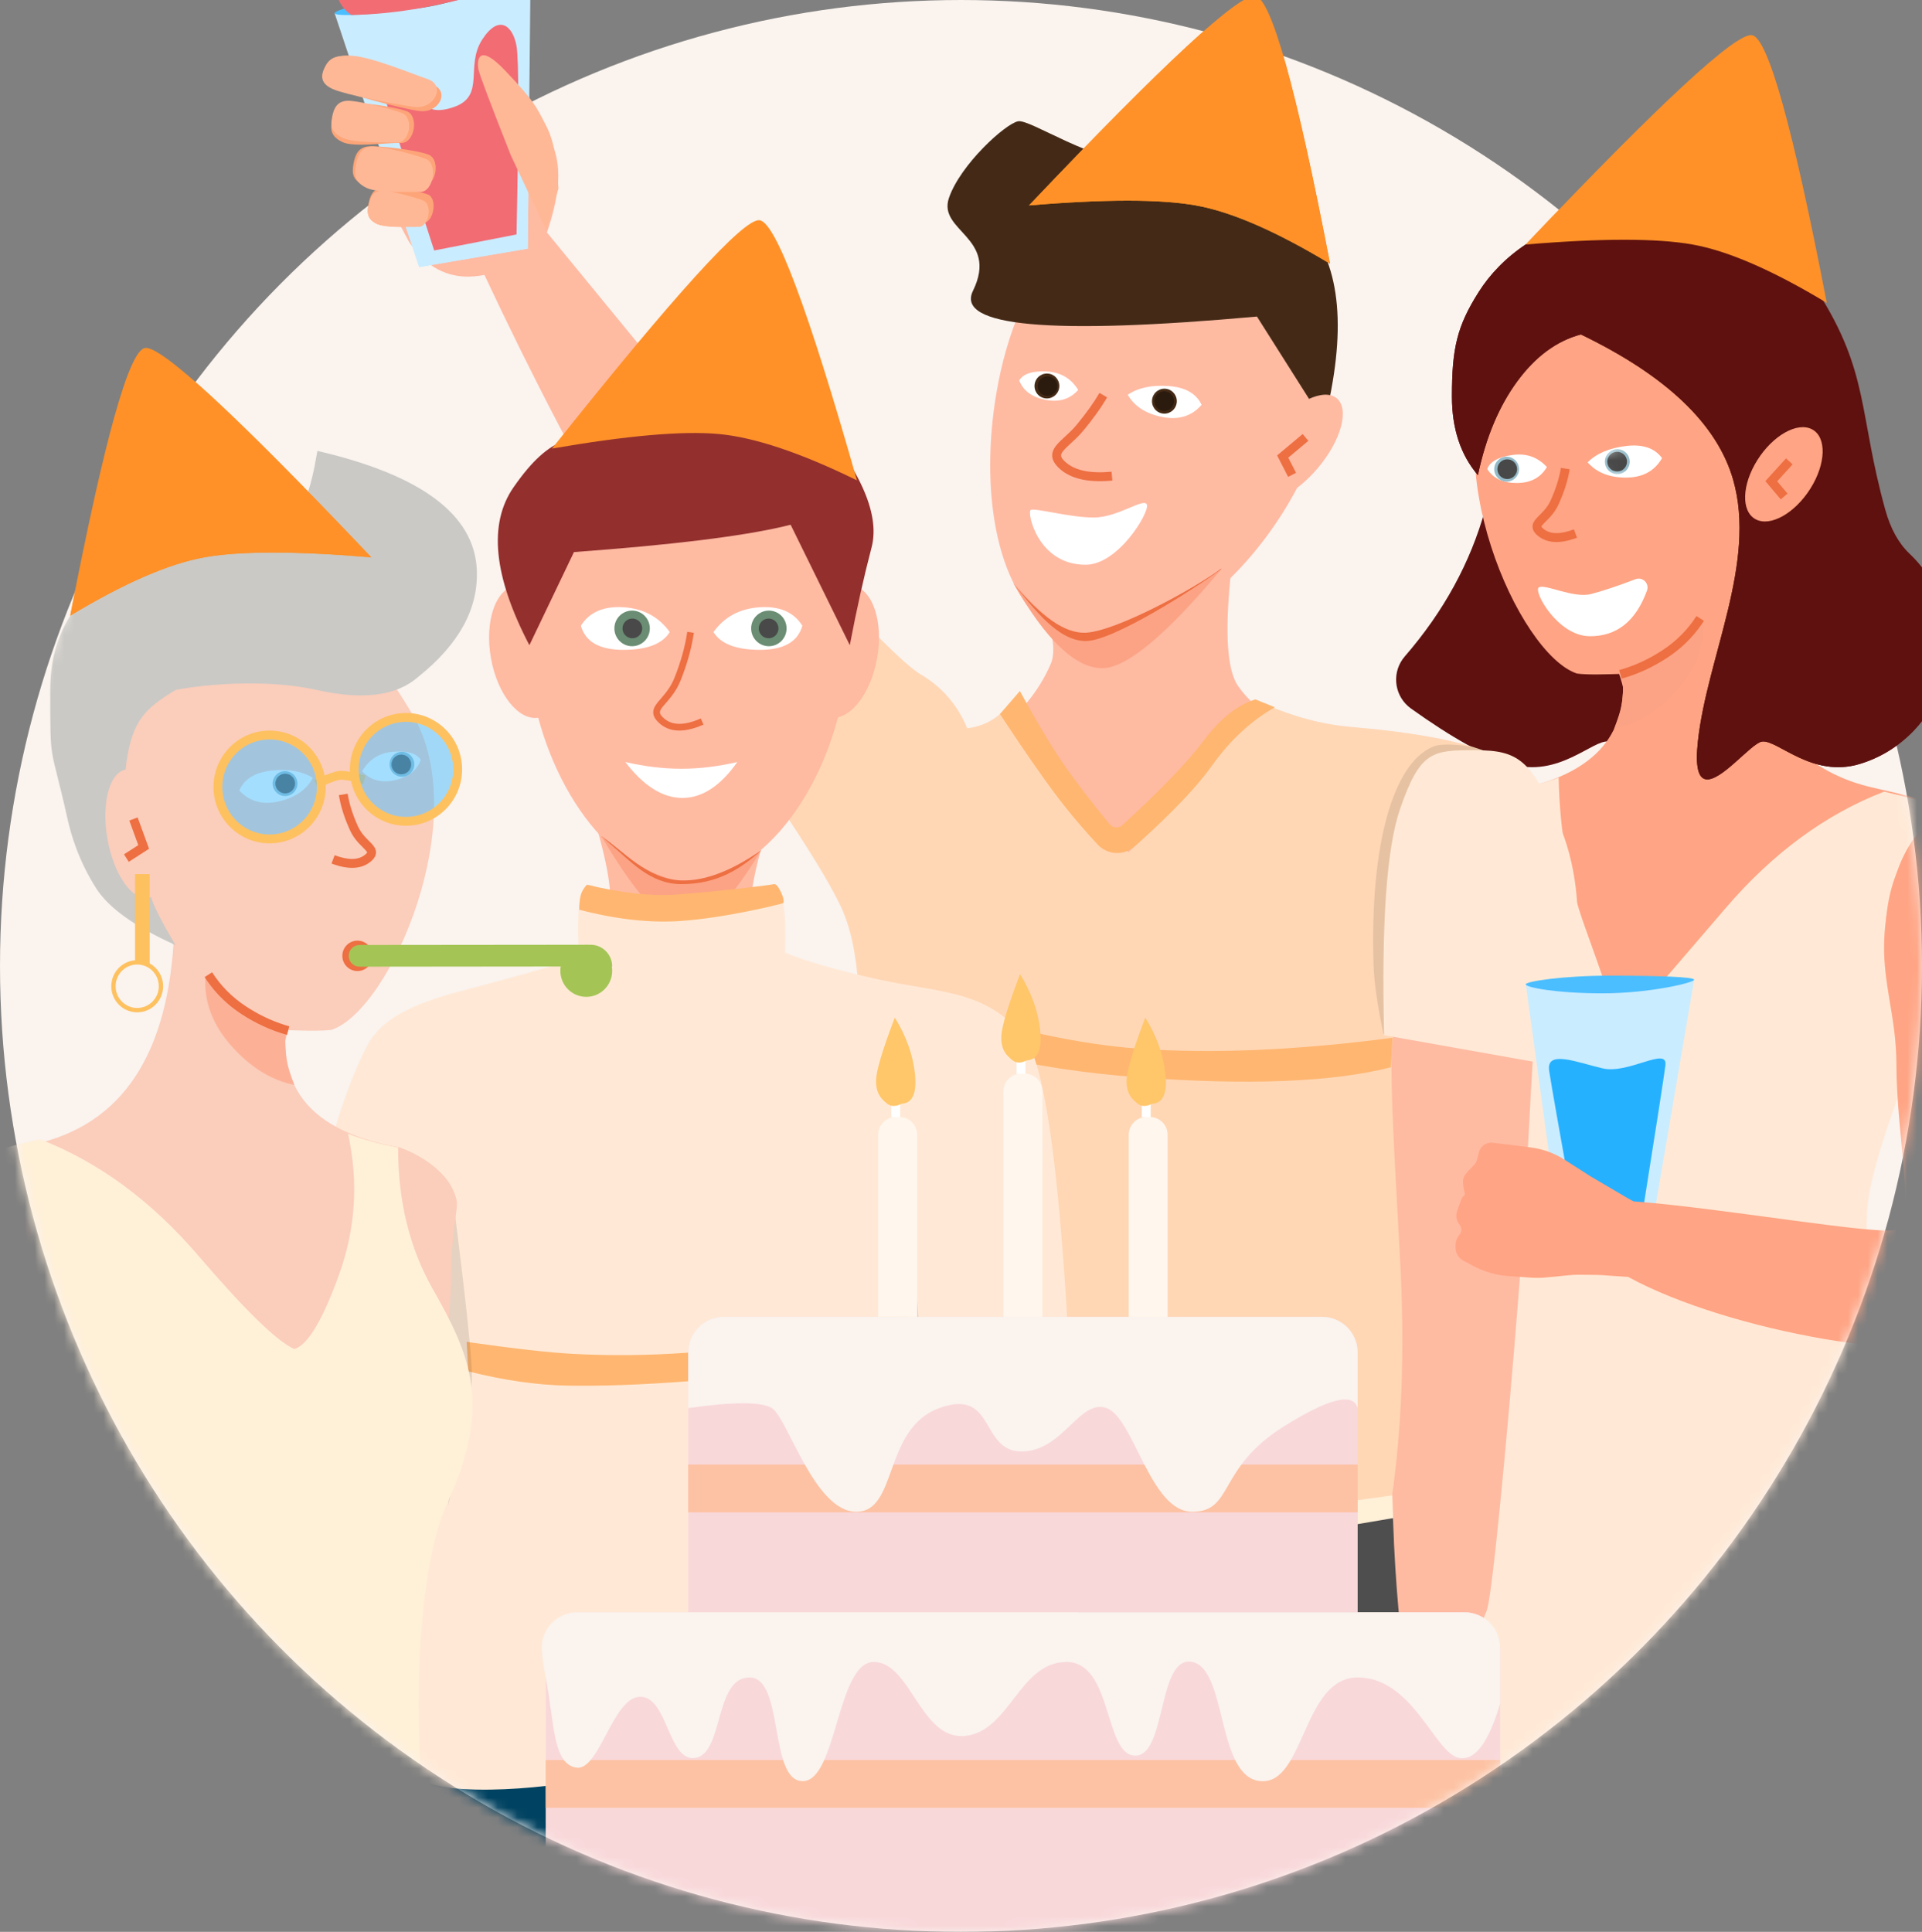 <svg xmlns="http://www.w3.org/2000/svg" xmlns:xlink="http://www.w3.org/1999/xlink" width="195" height="196" viewBox="0 0 195 196">
    <rect x="0" y="0" width="195" height="196" fill="#808080" stroke="none"/>
    <defs>
        <ellipse id="ywbfvhqyxa" cx="97.499" cy="98.097" rx="97.499" ry="98.001"/>
        <path id="e6kcmz2xyc" d="M3.666 3.256c1.685 0 2.98-.515 3.882-1.547C6.658.812 5.363.259 3.666.052 1.968-.155.746.255 0 1.282c.758 1.316 1.98 1.974 3.666 1.974z"/>
    </defs>
    <g fill="none" fill-rule="evenodd">
        <g>
            <g>
                <g>
                    <g>
                        <g>
                            <g>
                                <g transform="translate(-1100 -2021) translate(-68 804) translate(179 1068) translate(0 77) translate(975 57) translate(14 .548) translate(0 14.356)">
                                    <mask id="860jehx7rb" fill="#fff">
                                        <use xlink:href="#ywbfvhqyxa"/>
                                    </mask>
                                    <use fill="#FAF3EE" xlink:href="#ywbfvhqyxa"/>
                                    <g mask="url(#860jehx7rb)">
                                        <g>
                                            <g>
                                                <path fill="#5F110F" d="M66.842 53.9c-.921-8.53-6.005-18.126-3.577-26.576C65.693 18.875 59.908.058 54.677 8.27c-5.231 8.212-4.14 12.325-6.843 22.093-1.488 5.377-4.204 10.343-8.15 14.898-1.302 1.503-1.138 3.777.364 5.078.085.073.173.143.264.208 4.144 2.963 7.511 4.838 10.1 5.624 4.866 1.476 8.362-2.5 9.929-2.271 1.082.157 4.212 4.169 5.74 3.82.683-.156 1.046-1.184.76-3.82z" transform="translate(-79.078 -14.797) matrix(-1 0 0 1 285.879 36.23) matrix(-1 0 0 1 103.96 0)"/>
                                                <g>
                                                    <path fill="#FFAD91" d="M24.438 38.99h18.843c-1.577 2.53-2.365 5.061-2.365 7.591 0 2.53 1.743 6.677 5.23 12.44l-6.378 29.777L19.855 60.71c3.578-6.888 5.367-11.597 5.367-14.128 0-2.53-.261-5.06-.784-7.59z" transform="translate(-79.078 -14.797) matrix(-1 0 0 1 285.879 36.23) translate(.876 4.692)"/>
                                                    <g>
                                                        <path fill="#FFA484" d="M47.155 6.907l.272.398c.404.601.794 1.218 1.179 1.84l.255.416.255.416c6.39 10.49-2.148 30.112-8.121 32.126-1.03.15-2.895.086-4.638.034-.054.352-.078.693-.074 1.025.043 3.18.728 8.972 11.634 10.883 0 0 4.927 1.64 5.748 5.35.189.853-.553 3.184-.553 7.908 0 3.58-1.133 10.194-.799 14.321.207 2.556-1.499 12.655-3.348 20.956-1.33 5.971-3.058 9.829-2.681 14.826.072.958.873 2.447 2.404 4.467L11.005 107.99c1.825-8.051 2.796-12.427 2.916-13.127l.01-.063c.002-.016.003-.027.002-.032-.294-4.618-7.856-15.23-10.735-20.474-4.872-8.877-1.558-17.908-.387-18.35 2.35-.89 5.31-1.635 8.016-2.234 6.774-1.499 11.13-5.989 13.07-13.47-5.22-4.04-6.87-13.605-4.955-28.694 1.877-2.854 3.285-4.983 4.221-6.388l.216-.323c.758-1.134 1.152-1.708 1.18-1.72C38.012-2.72 43.28 1.3 47.156 6.907z" transform="translate(-79.078 -14.797) matrix(-1 0 0 1 285.879 36.23) translate(.876 4.692) translate(4.95 .202)"/>
                                                        <g>
                                                            <g transform="translate(-79.078 -14.797) matrix(-1 0 0 1 285.879 36.23) translate(.876 4.692) translate(4.95 .202) translate(32.35 18.968)">
                                                                <g>
                                                                    <mask id="bkkcwydved" fill="#fff">
                                                                        <use xlink:href="#e6kcmz2xyc"/>
                                                                    </mask>
                                                                    <use fill="#FFF" xlink:href="#e6kcmz2xyc"/>
                                                                    <g mask="url(#bkkcwydved)">
                                                                        <g transform="translate(3.279 .374)">
                                                                            <ellipse cx="1.258" cy="1.265" fill="#95BBC9" rx="1.258" ry="1.265"/>
                                                                            <circle cx="1.276" cy="1.265" r="1" fill="#484848" transform="scale(-1 1) rotate(-4 0 37.806)"/>
                                                                        </g>
                                                                    </g>
                                                                </g>
                                                                <path fill="#FFF" d="M14.737 3.806c1.404 0 2.403-.474 2.996-1.42-.267-.741-1.108-1.215-2.522-1.422-1.414-.207-2.59.2-3.529 1.221.632 1.08 1.65 1.62 3.055 1.62z"/>
                                                                <ellipse cx="15.769" cy="2.401" fill="#95BBC9" rx="1.258" ry="1.265"/>
                                                                <circle cx="15.708" cy="2.401" r="1" fill="#484848" transform="scale(-1 1) rotate(-4 0 452.215)"/>
                                                            </g>
                                                        </g>
                                                        <path fill="#ED6F42" fill-rule="nonzero" d="M42.872 21.217c.097 1.059.37 2.19.82 3.395.142.38.34.714.605 1.057l.194.237.46.54c.268.335.398.597.375.917-.025.355-.247.645-.647.92-.95.651-2.195.631-3.702-.011l-.228-.101.373-.822c1.352.621 2.356.664 3.05.187.196-.134.256-.212.258-.238 0-.007-.003-.02-.01-.038l-.04-.071-.076-.108-.11-.135-.421-.495-.135-.163-.051-.065c-.317-.41-.56-.821-.736-1.294-.424-1.135-.702-2.217-.832-3.246l-.042-.383.895-.083z" transform="translate(-79.078 -14.797) matrix(-1 0 0 1 285.879 36.23) translate(.876 4.692) translate(4.95 .202) rotate(-4 43.039 24.99)"/>
                                                    </g>
                                                    <g>
                                                        <path fill="#FFF" d="M8.183 2.476c1.643 1.102 2.992 1.928 4.047 2.477 1.648.86 4.72.03 5.313.529.549.462-2.944 4.395-6.128 3.678-2.684-.597-4.226-2.54-4.627-5.828-.06-.493.292-.942.785-1.002.214-.026.43.025.61.146z" transform="translate(-79.078 -14.797) matrix(-1 0 0 1 285.879 36.23) translate(.876 4.692) translate(32.353 29.294) rotate(-13 12.142 5.348)"/>
                                                        <path fill="#FCA385" d="M.778 7.592c-.165 2.557.72 4.917 2.651 7.08 1.933 2.163 4.058 3.475 6.378 3.934-.395-1.034-.64-1.797-.738-2.288-.176-.888-.195-2.156-.188-2.194.03-.188.127-.53.288-1.029-1.996-.712-3.51-1.408-4.542-2.089-1.033-.68-2.315-1.818-3.85-3.414z" transform="translate(-79.078 -14.797) matrix(-1 0 0 1 285.879 36.23) translate(.876 4.692) translate(32.353 29.294)"/>
                                                        <path fill="#ED6F42" fill-rule="nonzero" d="M1.453 7.178c.886 1.382 2.025 2.532 3.42 3.45 1.268.836 2.587 1.468 3.957 1.897l.46.135-.24.87c-1.627-.451-3.184-1.167-4.67-2.146-1.384-.912-2.537-2.039-3.457-3.378l-.225-.34.755-.488z" transform="translate(-79.078 -14.797) matrix(-1 0 0 1 285.879 36.23) translate(.876 4.692) translate(32.353 29.294)"/>
                                                    </g>
                                                    <g fill="#FFE9D6">
                                                        <path d="M14.635 1.632c5.94 2.301 11.3 6.242 16.08 11.822 4.78 5.58 8.337 9.71 10.671 12.386.727-2.345 1.928-5.838 3.602-10.479 1.674-4.64 2.562-9.693 2.664-15.159.72.278 1.505.535 2.353.77.848.235 1.756.442 2.725.621-1.17 6.011-.594 11.069 1.73 15.172 3.836 6.773 6.133 11.813 1.44 21.937-1.662 3.587-4.577 15.983-1.44 39.467.733 5.486 3.573 13.333 5.57 23.56 3.03 15.511 6.89 34.8 6.173 41.04-.719 6.238-5.602 5.091-10.302 2.164-3.875-2.413-8.864 5.678-10.913 3.506-4.195-4.446-4.625-3.506-8.135-3.506-3.07 0-7.483.108-11.877 3.506-1.993 1.542-7.145-5.25-10.34-3.506-4.126 2.251-8.796 4.41-14.008 6.476-.787-4.228-.412-10.251 1.125-18.069 2.76-14.04 3.257-35.795 4.716-42.829 1.83-8.824 4.684-14.24 6.644-20.212 3.641-11.095 3.275-23.805 3.275-25.36 0-6.34-6.647-20.007-6.126-21.463 1.743-4.872 4.226 1.229 4.226-7.25 0-5.653-2.16-9.891-6.481-12.715 1.16-.407 2.145-.726 2.955-.955.809-.23 2.034-.537 3.673-.924z" transform="translate(-79.078 -14.797) matrix(-1 0 0 1 285.879 36.23) translate(.876 4.692) translate(.137 52.655)"/>
                                                    </g>
                                                </g>
                                                <path fill="#5F110F" d="M34.54 53.9c-.922-8.53-6.006-18.126-3.578-26.576 1.62-5.633 6.768-10.542 15.448-14.73 2.465.66 4.622 2.254 6.47 4.78 1.85 2.525 3.175 5.69 3.978 9.494 1.755-2.055 2.633-4.712 2.633-7.97 0-4.888-.503-7.111-2.713-10.605-2.21-3.495-6.418-6.888-12.974-7.926C37.25-.67 27.605.057 22.374 8.27c-5.23 8.212-4.14 12.325-6.843 22.093-.534 1.93-1.355 3.42-2.462 4.47-5.083 4.818-5.297 12.845-.48 17.927 1.514 1.597 3.416 2.772 5.52 3.41 4.866 1.477 8.363-2.498 9.93-2.27 1.081.157 4.211 4.169 5.739 3.82.683-.156 1.046-1.184.761-3.82z" transform="translate(-79.078 -14.797) matrix(-1 0 0 1 285.879 36.23)"/>
                                            </g>
                                            <g>
                                                <g>
                                                    <g>
                                                        <g>
                                                            <path fill="#FFBAA2" d="M10.997 104.07c8.823-13.548 15.76-24.614 20.81-33.197 5.052-8.583 10.02-18.088 14.908-28.516 2.866.572 5.209-.267 7.027-2.52 2.726-3.377-3.639 2.995-4.602-1.305-.642-2.866-2.744-5.228-6.307-7.085 3.595-7.448 4.83-11.171 3.708-11.171-1.683 0-5.853 6.311-6.924 9.398-.714 2.058-.462 4.85.757 8.377-8.155 9.93-13.495 16.455-16.021 19.578-3.79 4.685-4.606 5.877-7.51 9.509-2.905 3.631-4.823 5.769-5.846 7.302-.682 1.022-1.186 2.263-1.512 3.721L.09 87.053l10.908 17.017z" transform="translate(-79.078 -14.797) translate(99.645) translate(10.735 .172) matrix(-1 0 0 1 128.975 .256) translate(64.412)"/>
                                                            <path fill="#FFBAA2" d="M54.415 38.907l2.857-5.332c.98-3.434 1.476-5.77 1.488-7.008.011-1.238-.452-2.437-1.389-3.598l-9.153.219-3.283 2.464-4.098 6.008 6.207 6.494 2.904 2.864 4.467-2.11z" transform="translate(-79.078 -14.797) translate(99.645) translate(10.735 .172) matrix(-1 0 0 1 128.975 .256) translate(64.412)"/>
                                                            <path fill="#CAECFF" d="M39.503 13.845l3.98 26.854 11.174.07 5.115-27.397c-4.447.91-7.826 1.4-10.136 1.471-2.31.07-5.688-.262-10.133-.998z" transform="translate(-79.078 -14.797) translate(99.645) translate(10.735 .172) matrix(-1 0 0 1 128.975 .256) translate(64.412) scale(-1 1) rotate(-10 0 594.427)"/>
                                                            <path fill="#4BBEFF" d="M51.38 14.973c5.687-.006 10.67-1.037 10.67-1.402s-4.447-.204-10.135-.198c-5.688.005-10.134.306-10.135.671 0 .365 3.911.935 9.6.929z" transform="translate(-79.078 -14.797) translate(99.645) translate(10.735 .172) matrix(-1 0 0 1 128.975 .256) translate(64.412) scale(-1 1) rotate(-10 0 607.544)"/>
                                                            <path fill="#F26C74" d="M41.914 22.632l2.309 16.581 8.51-.152c2.215-11.166 3.321-17.44 3.32-18.824-.003-2.074-1.182-3.576-3.341-1.221-2.159 2.354-.62 5.655-3.977 6.209-3.355.554-2.988-1.672-4.226-2.177-.826-.338-1.69-.476-2.595-.416z" transform="translate(-79.078 -14.797) translate(99.645) translate(10.735 .172) matrix(-1 0 0 1 128.975 .256) translate(64.412) scale(-1 1) rotate(-10 0 588.395)"/>
                                                            <path fill="#FDA578" d="M53.74 28.917c.36-1.25.998-1.42 1.995-1.42.996-.002 1.74.246 1.992 1.182.25.935.493 4.768.241 6.126-.251 1.357-3.052 1.355-3.24.003-.187-1.353-1.348-4.64-.988-5.89z" transform="translate(-79.078 -14.797) translate(99.645) translate(10.735 .172) matrix(-1 0 0 1 128.975 .256) translate(64.412) scale(-1 1) rotate(-80 0 98.246)"/>
                                                            <path fill="#FEB899" d="M53.78 29.345c.379-1.24 1.048-1.41 2.095-1.41 1.047-.002 1.829.245 2.093 1.173s-.005 4.357-.27 5.704c-.264 1.348-3.206 1.346-3.403.004-.197-1.342-.894-4.23-.515-5.47z" transform="translate(-79.078 -14.797) translate(99.645) translate(10.735 .172) matrix(-1 0 0 1 128.975 .256) translate(64.412) scale(-1 1) rotate(-80 0 98.465)"/>
                                                            <path fill="#FDA578" d="M53.296 33.462c.324-.987.898-1.121 1.795-1.122.897-.001 1.566.195 1.793.933.226.738.444 3.764.218 4.836-.227 1.072-2.747 1.07-2.916.003-.17-1.067-1.214-3.663-.89-4.65z" transform="translate(-79.078 -14.797) translate(99.645) translate(10.735 .172) matrix(-1 0 0 1 128.975 .256) translate(64.412) scale(-1 1) rotate(-80 0 101.43)"/>
                                                            <path fill="#FEB899" d="M53.76 33.875c.303-.964.839-1.096 1.676-1.097.838 0 1.463.19 1.674.913.212.722-.003 3.389-.214 4.437-.212 1.048-2.566 1.046-2.723.003-.158-1.044-.715-3.29-.413-4.256z" transform="translate(-79.078 -14.797) translate(99.645) translate(10.735 .172) matrix(-1 0 0 1 128.975 .256) translate(64.412) scale(-1 1) rotate(-80 0 101.91)"/>
                                                            <path fill="#FDA578" d="M55.934 24.51c.364-1.25 1.007-1.42 2.012-1.422 1.005 0 1.756.248 2.01 1.183.253.935.444 4.768.19 6.126-.254 1.357-3.08 1.355-3.269.003-.189-1.352-1.306-4.64-.943-5.89z" transform="translate(-79.078 -14.797) translate(99.645) translate(10.735 .172) matrix(-1 0 0 1 128.975 .256) translate(64.412) scale(-1 1) rotate(-80 0 96.45)"/>
                                                            <path fill="#FCB89C" d="M56.4 24.496c.34-1.24.943-1.41 1.885-1.41.942-.001 1.646.245 1.883 1.174.238.928-.004 4.357-.242 5.704-.238 1.348-2.886 1.345-3.064.003-.177-1.342-.803-4.23-.463-5.47z" transform="translate(-79.078 -14.797) translate(99.645) translate(10.735 .172) matrix(-1 0 0 1 128.975 .256) translate(64.412) scale(-1 1) rotate(-80 0 96.489)"/>
                                                            <path fill="#FDA578" d="M55.356 19.283c.527-1.868 1.14-2.177 2.059-2.27.917-.094 1.564.202 1.65 1.55.085 1.35-.34 6.955-.783 8.97-.444 2.016-3.023 2.272-2.984.305.038-1.967-.469-6.688.058-8.555z" transform="translate(-79.078 -14.797) translate(99.645) translate(10.735 .172) matrix(-1 0 0 1 128.975 .256) translate(64.412) rotate(70 57.095 23.092)"/>
                                                            <path fill="#FCB89C" d="M55.633 19.451c.539-1.855 1.176-2.164 2.132-2.262.956-.097 1.631.192 1.727 1.53.096 1.337-.684 6.393-1.136 8.394-.451 2.001-3.137 2.268-3.107.317.03-1.951-.156-6.124.384-7.979z" transform="translate(-79.078 -14.797) translate(99.645) translate(10.735 .172) matrix(-1 0 0 1 128.975 .256) translate(64.412) rotate(70 57.37 22.967)"/>
                                                            <path fill="#FFBAA2" d="M42.552 30.22c-2.081-5.268-3.176-8.172-3.284-8.712-.161-.809-.11-2.86 2.741.152 2.852 3.011 3.045 3.474 4.146 5.624.733 1.434 1.14 3.53 1.217 6.291l-1.217 4.292" transform="translate(-79.078 -14.797) translate(99.645) translate(10.735 .172) matrix(-1 0 0 1 128.975 .256) translate(64.412) matrix(-1 0 0 1 86.59 0)"/>
                                                            <path fill="#F26C74" d="M45.447 15.986c-1.57-1.063-1.995-2.916-1.277-5.558 1.078-3.963 2.789-5.696 4.536-7.522C50.454 1.08 53.2-.715 53.851.312c.651 1.028-3.715 2.325-3.083 4.848.632 2.523 4.972-.766 7.524 0 2.552.765-1.607 1.8-4.441 3.328-2.834 1.526 5.687 1.204 5.348 1.94-.34.736-5.338 1.18-3.184 1.992s3.514-.102 4.465-.102c.634 0 1.085.144 1.353.434-1.094.4-1.972.705-2.634.917-2.164.688-4.926 1.29-6.6 1.593-2.442.44-4.826.682-7.152.724z" transform="translate(-79.078 -14.797) translate(99.645) translate(10.735 .172) matrix(-1 0 0 1 128.975 .256) translate(64.412) matrix(-1 0 0 1 105.665 0)"/>
                                                        </g>
                                                        <path fill="#FFBAA2" d="M36.205 36.293c13.744-5.2 20.925 5.942 22.982 18.068 1.63 9.614.163 19.785-5.377 23.707-.493 1.59-.532 2.857-.12 3.8 2.517 5.754 7.724 8.937 14.176 10.142 0 0-2.324 3.099-.771 5.51 10.612 16.481-.146 35.5.771 48.472.03.415.43 6.317.791 12.209l.046.752c.16 2.627.31 5.207.411 7.247.212 4.232 1.128 10.715 1.905 17.325l.165 1.418c.403 3.545.75 7.083.909 10.288.273 5.501 1.556 13.707 2.096 24.618.225 4.525.339 12.269.344 23.232v1.387l-18.934-.299c-2.793-8.167-5.054-15.934-6.782-23.3-1.729-7.365-3.113-15.132-4.153-23.3-.439 7.586-1.194 15.353-2.265 23.3-1.072 7.947-2.41 15.714-4.018 23.3H16.485c-.484-11.551-.702-19.656-.655-24.315.11-10.743 1.089-18.847 1.185-24.31.076-4.35.47-8.062.922-12.02l.015-.138-.156.06c-2.789 1.027-5.957.568-8.354-5.565-.414-1.058-1.297-9.683-2.108-18.71l-.09-1.005-.09-1.006-.087-1.004c-.584-6.688-1.095-13.16-1.312-16.505-.374-5.776-.651-12.435-1.083-19.177-.134-2.083-.189-4.219-.196-6.322v-.968c.021-7.722.618-14.825.196-17.039-.553-2.896 6.61-4.169 11.416-4.972l.792-.132c1.02-.17 1.89-.32 2.494-.462 3.896-.919 11.59-1.193 15.29-6.507 1.092-1.57 1.353-5.219.783-10.95-10.586-10.433-16.72-30.217.758-36.829zM21.813 171.641c-1.093-6.549-2.205-12.4-2.439-5.441-.235 6.966-.836 12.074-1.375 16.782l-.047.404.048-.017c2.161-.856 4.075-2.555 5.194-3.105l.082-.04-.023-.12c-.38-1.959-.843-4.862-1.316-7.72zm1.483 8.575l-.02.008.026.13c.34 1.71.608 2.598.749 1.91.418-2.055.08-2.42-.755-2.048z" transform="translate(-79.078 -14.797) translate(99.645) translate(10.735 .172) matrix(-1 0 0 1 128.975 .256)"/>
                                                        <g transform="translate(-79.078 -14.797) translate(99.645) translate(10.735 .172) matrix(-1 0 0 1 128.975 .256) rotate(-11 300.918 -170.82)">
                                                            <path fill="#FFF" d="M3.666 3.256c1.685 0 2.98-.515 3.882-1.547C6.658.812 5.363.259 3.666.052 1.968-.155.746.255 0 1.282c.758 1.316 1.98 1.974 3.666 1.974z"/>
                                                            <ellipse cx="3.774" cy="1.638" fill="#442A16" rx="1.258" ry="1.265"/>
                                                            <circle cx="3.792" cy="1.639" r="1" fill="#2B1B0E" transform="scale(-1 1) rotate(-4 0 110.232)"/>
                                                            <path fill="#FFF" d="M15.635 3.806c1.405 0 2.404-.474 2.997-1.42-.267-.741-1.108-1.215-2.522-1.422-1.415-.207-2.591.2-3.53 1.221.632 1.08 1.65 1.62 3.055 1.62z"/>
                                                            <ellipse cx="15.769" cy="2.401" fill="#442A16" rx="1.258" ry="1.265"/>
                                                            <circle cx="15.708" cy="2.401" r="1" fill="#2B1B0E" transform="scale(-1 1) rotate(-4 0 452.215)"/>
                                                        </g>
                                                        <path fill="#004261" d="M115.65 182.509c.34 6.8 2.501 19.416 2.978 29.031.274 5.5-2.038 13.707-1.497 24.618.233 4.713.348 12.92.343 24.619l-18.934-.299c-2.793-8.168-5.054-15.935-6.782-23.3-1.728-7.366-3.113-15.132-4.153-23.3-.438 7.586-1.193 15.353-2.265 23.3-1.071 7.947-2.41 15.714-4.017 23.3H59.426c-.484-11.551-.702-19.657-.654-24.316.109-10.742 1.088-18.846 1.184-24.31.171-9.687 1.917-16.214 2.36-29.344.442-13.13 52.995-6.8 53.334 0z" transform="translate(-79.078 -14.797) translate(99.645) translate(10.735 .172) matrix(-1 0 0 1 128.975 .256)"/>
                                                        <path fill="#4E4E4E" d="M68.676 168.845c.34 6.8 2.5 19.416 2.978 29.031.273 5.5 1.557 13.707 2.097 24.618.234 4.713.348 12.92.344 24.619l-18.935-.299c-2.793-8.168-5.053-15.935-6.782-23.3-1.728-7.366-3.112-15.132-4.152-23.3-.439 7.586-1.194 15.353-2.265 23.3-1.072 7.947-2.411 15.714-4.018 23.3H16.046c-.483-11.551-.702-19.657-.654-24.316.11-10.742 1.088-18.846 1.185-24.31.17-9.687 1.917-16.214 2.359-29.344.442-13.13 49.4-6.8 49.74 0z" transform="translate(-79.078 -14.797) translate(99.645) translate(10.735 .172) matrix(-1 0 0 1 128.975 .256)"/>
                                                        <path fill="#FFD7B5" d="M32.036 85.865c4.211 4.054 7.09 7.128 8.637 9.22 1.547 2.094 3.25 4.046 5.112 5.856 1.699-1.338 3.483-3.554 5.352-6.646 1.87-3.093 3.808-6.262 5.815-9.508.976 1.232 1.722 2.04 2.236 2.422.817.608 1.801.992 2.951 1.152.99-2.383 2.576-4.213 4.755-5.49 1.05-.615 3.244-2.667 6.578-6.156l14.416 9.897c-6.858 9.523-11.164 16.13-12.917 19.821-2.629 5.537-1.502 13.406-3.383 25.683-1.882 12.278-2.023 14.947-.745 25.72.852 7.183 1.729 9.647 2.63 7.392l-43.694 3.776-10.71-2.59c-1.016-7.025-1.308-14.844-.877-23.459.314-6.29.905-14.995.905-20.407 0-10.547-5.891-13.004-7.869-20.513-1.978-7.51-7.8-4.25-5.892-8.308 1.907-4.058 13.46-5.117 17.877-5.511 2.945-.263 5.886-1.047 8.823-2.351z" transform="translate(-79.078 -14.797) translate(99.645) translate(10.735 .172) matrix(-1 0 0 1 128.975 .256)"/>
                                                        <path fill="#FFB670" d="M72.623 114.038l-.055 2.807c-7.376 3.782-16.641 6.088-27.797 6.919-11.156.83-19.691.492-25.606-1.016l-.174-2.995c9.655 1.27 18.229 1.64 25.72 1.11 7.492-.531 16.796-2.806 27.912-6.825zm-15.82-29.463l2.022 2.34c-2.817 4.268-5.001 7.38-6.554 9.336-1.042 1.313-2.162 2.613-3.36 3.9-1.002 1.075-2.679 1.152-3.774.174l-.434-.39c-3.427-3.09-5.892-5.69-7.393-7.797-1.83-2.569-3.954-4.54-6.373-5.915l1.976-.8c1.853.582 3.61 1.987 5.273 4.217 1.57 2.106 4.305 4.95 8.206 8.535l.037.032c.383.316.95.261 1.266-.122l.452-.551c1.484-1.821 2.772-3.5 3.864-5.036 1.343-1.89 2.94-4.53 4.791-7.923z" transform="translate(-79.078 -14.797) translate(99.645) translate(10.735 .172) matrix(-1 0 0 1 128.975 .256)"/>
                                                        <path fill="#FFF0D8" d="M19.016 166.178L18.935 168.486 29.779 170.326 73.472 166.55 72.94 162.502 29.779 167.675z" transform="translate(-79.078 -14.797) translate(99.645) translate(10.735 .172) matrix(-1 0 0 1 128.975 .256)"/>
                                                        <path fill="#000" fill-opacity=".1" d="M14.857 90.203c-1.634-.67-7.418.46-7.654 1.57-.328 1.546 3.825 7.574 12.46 18.085l-1.678 9.857 1.936-.336c.61-2.92.942-5.252.999-6.993.39-12.038-1.914-20.481-6.063-22.183z" transform="translate(-79.078 -14.797) translate(99.645) translate(10.735 .172) matrix(-1 0 0 1 128.975 .256)"/>
                                                        <path fill="#FFE9D6" d="M10.563 90.579c-4.34 0-5.63 1.025-8.366 7.257C.374 101.99-.2 106.86.477 112.446l1.062 10.302 18.31-3.258c.281-11.37-.26-19.028-1.627-22.977-2.05-5.922-3.319-5.934-7.659-5.934z" transform="translate(-79.078 -14.797) translate(99.645) translate(10.735 .172) matrix(-1 0 0 1 128.975 .256)"/>
                                                    </g>
                                                    <g>
                                                        <g>
                                                            <path fill="#FFF" d="M5.49 39.066c.424-.176 3.692 1.64 6.101 2.185 2.41.545 5.543-.913 5.521-.024-.021.89-4.228 5.224-7.412 4.504-4.74-1.059-4.632-6.49-4.21-6.665z" transform="translate(-79.078 -14.797) translate(99.645) translate(10.735 .172) rotate(-10 192.626 -333.289) translate(.335 .3) rotate(-3 11.208 42.433)"/>
                                                            <path fill="#442A16" d="M38.522 16.449c-3.563-4.897 2.496-6.561.764-9.703C37.554 3.604 32.308.305 31.02.305c-1.288 0-6.74 5.478-11.878 6.44-5.136.963-10.97 2.159-15.095 9.085-2.75 4.617-2.177 11.273 1.718 19.968L10.6 24.023c20.99-1.785 30.298-4.31 27.922-7.574z" transform="translate(-79.078 -14.797) translate(99.645) translate(10.735 .172) rotate(-10 192.626 -333.289) translate(.335 .3) matrix(-1 0 0 1 41.946 0)"/>
                                                            <path fill="#ED6F42" fill-rule="nonzero" d="M12.698 28.545c.307 1.064.792 2.292 1.454 3.682.138.288.296.572.488.883l.662 1.024c.247.39.395.674.48.955.234.78-.098 1.404-1.015 1.893-1.317.702-3.053.683-5.196-.025l-.295-.1.298-.853c2.065.73 3.652.777 4.772.18.565-.301.674-.505.575-.834-.04-.13-.11-.281-.222-.476l-.176-.287-.603-.93-.043-.07c-.208-.337-.382-.649-.535-.97-.614-1.288-1.083-2.448-1.405-3.481l-.102-.34.863-.251z" transform="translate(-79.078 -14.797) translate(99.645) translate(10.735 .172) rotate(-10 192.626 -333.289) translate(.335 .3) scale(-1 1) rotate(-24 0 92.135)"/>
                                                            <g transform="translate(-79.078 -14.797) translate(99.645) translate(10.735 .172) rotate(-10 192.626 -333.289) translate(.335 .3) scale(-1 1) rotate(-40 20.602 147.183)">
                                                                <ellipse cx="49.952" cy="29.091" fill="#FFBAA2" rx="3.068" ry="6.61" transform="rotate(-10 49.952 29.091)"/>
                                                                <path fill="#FFAD91" d="M6.916 11.74c1.67-.236 2.507-2.784 1.868-5.692-.639-2.909-2.51-5.076-4.18-4.841-1.67.235-2.507 2.783-1.868 5.691.639 2.909 2.51 5.076 4.18 4.841z" transform="rotate(30 5.76 6.473)"/>
                                                                <path fill="#ED6F42" fill-rule="nonzero" d="M49.154 27.758L49.997 27.447 51.156 30.624 49.1 31.95 48.615 31.189 50.064 30.255z"/>
                                                                <path stroke="#ED6F42" stroke-width="1.8" d="M5.427 5.124L6.47 7.645 4.717 8.643" transform="rotate(30 5.594 6.884)"/>
                                                            </g>
                                                            <path fill="#FCA385" d="M1.511 46.744c5.595 6.687 9.618 10.029 12.07 10.026 2.732-.003 5.74-2.888 9.023-8.655-3.167 3.648-5.717 5.472-7.65 5.474-1.933.002-6.414-2.28-13.443-6.845z" transform="translate(-79.078 -14.797) translate(99.645) translate(10.735 .172) rotate(-10 192.626 -333.289) translate(.335 .3) scale(-1 1) rotate(-10 0 189.576)"/>
                                                            <path fill="#ED6F42" fill-rule="nonzero" d="M22.852 48.116c-2.167 2.698-4.588 5.917-7.414 5.917-2.756 0-10.995-5.284-13.725-7.282v-.068c2.661 1.999 10.62 6.344 13.725 6.505 2.07.108 4.541-1.583 7.414-5.072z" transform="translate(-79.078 -14.797) translate(99.645) translate(10.735 .172) rotate(-10 192.626 -333.289) translate(.335 .3) scale(-1 1) rotate(-10 0 190.75)"/>
                                                        </g>
                                                    </g>
                                                </g>
                                                <g>
                                                    <g>
                                                        <path fill="#CAECFF" d="M0 .856L3.379 25.49l9.42.075L17.09.44c-3.749.83-6.597 1.278-8.545 1.34C6.597 1.844 3.75 1.535 0 .856z" transform="translate(-79.078 -14.797) translate(99.645) translate(134.227 113.852)"/>
                                                        <path fill="#4BBEFF" d="M7.8 1.82c4.795 0 9.289-1.084 9.289-1.38 0-.295-3.749-.413-8.545-.413C3.75.027 0 .615 0 .91c0 .296 3.004.91 7.8.91z" transform="translate(-79.078 -14.797) translate(99.645) translate(134.227 113.852)"/>
                                                        <path fill="#26B1FF" d="M2.379 9.69c.226 1.459 1.079 6.31 2.556 14.553l6.913-.133c1.38-8.686 2.156-13.68 2.325-14.986.253-1.957-3.737.919-6.358.312-2.621-.606-5.776-1.935-5.436.254z" transform="translate(-79.078 -14.797) translate(99.645) translate(134.227 113.852)"/>
                                                    </g>
                                                </g>
                                            </g>
                                            <g transform="translate(-79.078 -14.797) translate(103.186 53.906)">
                                                <path fill="#FFBAA2" d="M45.68 9.698c26.7.262 15.864 40.55 0 40.55-15.865 0-26.7-40.812 0-40.55z"/>
                                                <g>
                                                    <g transform="matrix(-1 0 0 1 57.492 22.403) translate(.197 .178)">
                                                        <path fill="#FFF" d="M4.296 4.338c2.408 0 3.98-.602 4.718-1.806C7.904.985 6.34.146 4.321.017 2.303-.113.862.512 0 1.892c.456 1.631 1.888 2.446 4.296 2.446z"/>
                                                        <ellipse cx="3.397" cy="2.162" fill="#6A8D73" rx="1.797" ry="1.806"/>
                                                        <circle cx="3.423" cy="2.163" r="1" fill="#494949" transform="scale(-1 1) rotate(-4 0 100.178)"/>
                                                    </g>
                                                    <g transform="matrix(-1 0 0 1 57.492 22.403) matrix(-1 0 0 1 22.663 .178)">
                                                        <path fill="#FFF" d="M4.296 4.338c2.408 0 3.98-.602 4.718-1.806C7.904.985 6.34.146 4.321.017 2.303-.113.862.512 0 1.892c.456 1.631 1.888 2.446 4.296 2.446z"/>
                                                        <ellipse cx="5.194" cy="2.162" fill="#6A8D73" rx="1.797" ry="1.806"/>
                                                        <circle cx="5.22" cy="2.163" r="1" fill="#494949" transform="scale(-1 1) rotate(-4 0 151.644)"/>
                                                    </g>
                                                </g>
                                                <path fill="#ED6F42" fill-rule="nonzero" d="M44.694 25.059c.111 1.485.433 3.067.968 4.745.177.554.422 1.04.75 1.533l.085.122.235.327.446.608c.277.4.406.698.39 1.027-.017.38-.238.719-.668 1.062-1.104.88-2.582.835-4.386-.089l-.121-.062.316-.603c1.645.87 2.885.926 3.77.22.29-.231.405-.407.413-.56.006-.13-.06-.293-.226-.543l-.074-.106-.429-.582-.217-.303-.096-.14c-.362-.543-.635-1.084-.833-1.704-.518-1.625-.844-3.168-.976-4.629l-.023-.273.676-.05z" transform="scale(-1 1) rotate(-4 0 1318.184)"/>
                                                <path fill="#FFF" d="M39.43 38c1.944.556 3.824.882 5.638.977 1.815.095 3.718-.032 5.71-.382-1.832 2.336-3.75 3.45-5.755 3.346-2.004-.105-3.869-1.419-5.592-3.94z" transform="rotate(-3 45.104 39.974)"/>
                                                <g fill="#FFBAA2">
                                                    <path d="M20.186 16.776c2.986-.706.2-3.31 3.036-7.397.842-1.214.539-4.34-.909-9.379h17.288c-1.52 5-2.008 8.126-1.462 9.379 1.929 4.425 5.92 6.012 10.864 6.938 0 0 10.93 1.287 10.93 3.733 0 22.075-11.633 28.664-10.93 38.64.07.993 1.325 5.672 3.766 14.038l-41.8-.23c.27-3.489.986-8.092 2.147-13.808 1.74-8.575-8.622-13.578-12.88-35.96-.544-2.856 17.33-5.334 19.95-5.954z" transform="translate(14.13 44.959)"/>
                                                </g>
                                                <ellipse cx="29.37" cy="27.097" fill="#FFBAA2" rx="3.727" ry="6.804" transform="rotate(-10 29.37 27.097)"/>
                                                <ellipse cx="61.215" cy="27.097" fill="#FFBAA2" rx="3.727" ry="6.804" transform="scale(-1 1) rotate(-10 0 726.788)"/>
                                                <path fill="#93302E" d="M60.239 10.92c-.245-.289-.988-3.094-2.229-8.417-.125-.537-.49-.988-.99-1.222C55.193.427 53.927 0 53.222 0c-1.204 0-9.506 3.774-14.31 4.546-4.805.773-7.059.32-10.916 5.877-2.572 3.705-2.036 9.046 1.606 16.023l4.523-9.448c19.63-1.432 28.336-3.458 26.114-6.078z"/>
                                                <path fill="#93302E" d="M57.74 2.248c-5.32 6.026-7.52 10.79-6.598 14.293.774 2.942 1.51 6.244 2.206 9.905l6.016-12.245c3.6-3.35 5.314-5.985 5.146-7.904-.097-1.109-2.295-1.172-3.674-2.075-.487-.32-1.045-.947-1.675-1.881-.278-.412-.837-.521-1.249-.244-.063.043-.121.094-.172.151z" transform="matrix(-1 0 0 1 115.459 0)"/>
                                                <path fill="#FCA385" d="M36.916 45.84c2.824 4.806 5.253 7.79 7.286 8.951 2.153 1.237 5.129-1.28 8.927-7.547-3.215 2.15-5.613 3.225-7.194 3.225-1.306 0-4.04-.62-6.825-2.795-.392-.306-1.124-.917-2.194-1.833z"/>
                                                <path fill="#ED6F42" fill-rule="nonzero" d="M53.129 47.263c-2.04 1.83-4.391 3.426-8.107 3.426-3.234 0-5.234-2.433-7.255-4.098-.3-.247-.562-.535-.851-.718v-.032c2.171 1.412 4.583 4.366 8.106 4.473 2.349.071 5.051-.946 8.107-3.05z"/>
                                                <path fill="#FFE9D6" d="M13.184 67.006c1.903-3.583 6.996-4.822 11.373-5.974 2.918-.768 6.286-1.718 10.103-2.85-.354-5.573.125-8.013 1.438-7.32 1.314.694 4.398 1.146 9.255 1.357 4.371-.368 7.207-.82 8.507-1.357 1.3-.536 1.86 1.723 1.68 6.778 2.11.874 5.262 1.78 9.457 2.714 6.293 1.402 11.34 1.018 15.11 6.332 3.064 5.089 4.88 29.435 5.447 73.04-17.416 2.303-29.472 3.446-36.167 3.428-5.72-.016-11.95-2.273-14.727-1.507-2.099.578-16.325 2.279-17.135-1.286-3.324-14.62.792-34.118.263-40.636-.353-4.346.744-7.509 3.29-9.49-3.813 5.013-5.855 8.176-6.126 9.49-.386 1.874-.023 34.433-2.332 39.83-.364.852-.815.852-1.354 0l-5.899-3.797c.646-29.545 1.518-47.1 2.616-52.667 1.036-5.248 2.978-11.902 5.2-16.085z"/>
                                                <path fill="#FFB670" d="M68.101 93.618l-.054 2.807c-3.87 2.313-11.384 3.884-22.54 4.715-4.722.351-8.765.494-12.13.426-3.056-.061-6.379-.542-9.97-1.442l-.173-2.995c4.808.687 8.425 1.094 10.85 1.22 3.766.196 7.554.16 11.364-.11 7.492-.53 15.043-2.071 22.653-4.621zM54.44 50.689c.392-.097 1.257 1.822.855 1.946-.402.124-5.613 1.44-10.224 1.783-3.149.234-6.621-.144-10.417-1.136.013-.685.073-1.197.178-1.537.106-.34.308-.673.607-.998 3.504.845 6.526 1.177 9.066.998.718-.051 1.482-.114 2.255-.184l.873-.081c3.296-.316 6.512-.718 6.807-.791z"/>
                                                <path fill="#000" fill-opacity=".1" d="M20.265 90.058c.408 2.017.706 3.853.893 5.508.086.765.336 2.935.514 5.874.064 1.055.12 3.438.155 4.613.053 1.76-.105 4.316-.473 7.667 1.651-6.544 2.456-10.958 2.415-13.244-.041-2.285-.688-8.302-1.942-18.051l-1.562 7.633z"/>
                                                <path fill="#000" fill-opacity=".1" d="M68.027 117.687h1.82c.868-10.996 1.283-17.637 1.244-19.922-.038-2.285-.038-8.133 0-17.544-.837 11.836-1.434 19.864-1.79 24.083-.357 4.22-.782 8.68-1.274 13.383z" transform="matrix(-1 0 0 1 139.12 0)"/>
                                            </g>
                                            <g transform="translate(-79.078 -14.797) translate(133.996 113.678)">
                                                <rect width="96.837" height="34.38" x=".447" y="64.794" fill="#F9D8DA" rx="3.6"/>
                                                <g>
                                                    <path fill="#F9D8DA" d="M18.507 34.821h60.718c1.988 0 3.6 1.612 3.6 3.6v26.4H14.907v-26.4c0-1.988 1.612-3.6 3.6-3.6z"/>
                                                    <path fill="#FDC2A3" d="M14.907 49.807H82.825V54.656H14.907zM.447 79.78H97.284V84.629H.447z"/>
                                                    <path fill="#FAF3EE" d="M18.507 34.821h60.718c1.988 0 3.6 1.612 3.6 3.6v5.656c-.436-1.612-2.932-.992-7.487 1.861-6.833 4.28-5.06 8.658-9.31 8.658-4.25 0-5.912-9.543-8.673-10.519-2.76-.976-4.408 4.4-8.635 4.4-4.228 0-2.624-6.487-8.344-4.4-5.72 2.088-4.174 10.52-8.42 10.52-4.247 0-6.973-9.54-8.56-10.52-1.057-.652-3.887-.652-8.49 0v-5.656c0-1.988 1.613-3.6 3.6-3.6z"/>
                                                    <g>
                                                        <g>
                                                            <path fill="#FFF6EE" d="M2.238 14.537h.344c.994 0 1.8.806 1.8 1.8v18.476H.438V16.337c0-.994.806-1.8 1.8-1.8zM14.945 10.13h.344c.994 0 1.8.805 1.8 1.8v22.883h-3.944V11.929c0-.994.806-1.8 1.8-1.8zM27.653 14.537h.343c.994 0 1.8.806 1.8 1.8v18.476h-3.943V16.337c0-.994.805-1.8 1.8-1.8z" transform="translate(33.749) translate(0 .009)"/>
                                                            <path fill="#FFF" fill-rule="nonzero" d="M2.664 12.342L2.664 14.56 1.764 14.56 1.764 12.342zM15.371 7.934L15.371 10.152 14.471 10.152 14.471 7.934zM28.078 12.342L28.078 14.56 27.178 14.56 27.178 12.342z" transform="translate(33.749) translate(0 .009)"/>
                                                            <path fill="#FFC66A" d="M2.118 4.447C.895 7.657.262 9.747.22 10.72c-.062 1.46.585 2.032 1.143 2.472.373.293.855.293 1.448 0 1.097-.062 1.548-1.06 1.353-2.996-.196-1.935-.878-3.852-2.047-5.75zM14.825.04c-1.223 3.209-1.855 5.3-1.897 6.273-.062 1.46.585 2.032 1.143 2.472.373.293.855.293 1.448 0 1.097-.062 1.548-1.06 1.353-2.995-.195-1.935-.878-3.852-2.047-5.75zM27.532 4.447c-1.223 3.21-1.855 5.3-1.897 6.274-.062 1.46.585 2.032 1.144 2.472.372.293.855.293 1.447 0 1.097-.062 1.548-1.06 1.353-2.996-.195-1.935-.878-3.852-2.047-5.75z" transform="translate(33.749) translate(0 .009)"/>
                                                        </g>
                                                    </g>
                                                    <path fill="#FAF3EE" d="M3.6 64.794h90.043c1.988 0 3.6 1.612 3.6 3.6 0 .1-.004.198-.013.298-.067.814-.198 1.719-.393 2.713-.894 4.576-.692 8.728-3.078 9.144-2.386.416-3.706-7.184-6.522-7.184-2.816 0-2.816 6.72-5.637 6.195-2.82-.525-1.89-8.155-5.439-8.155-3.548 0-1.928 10.52-5.4 10.52-3.472 0-3.472-12.092-7.215-12.092-3.744 0-4.723 7.938-9.248 7.507-4.525-.432-5.498-7.453-10.255-7.507-4.757-.054-3.83 9.506-7.028 9.506-3.198 0-2.227-10.23-5.783-9.506-3.556.723-2.438 11.722-6.924 12.091-4.486.37-4.268-10.519-9.848-10.519-5.58 0-7.81 7.623-10.243 8.155-1.622.354-3.028-1.482-4.217-5.51v-5.656c0-1.988 1.612-3.6 3.6-3.6z" transform="matrix(-1 0 0 1 97.284 0)"/>
                                                </g>
                                            </g>
                                            <path fill="#FFA484" d="M231.788 98.108c2.341-2.863 6.196 1.24 7.517 5.438 1.65 5.242 1.37 8.6.853 11.887l-.103.636c-.348 2.12-.75 4.26-.75 6.907 0 7.014-2.004 15.636 0 16.642 1.432.719 17.46-2.146 26.667-2.84.211-.103.419-.214.622-.334l3.612-2.125c.099-.057.196-.117.292-.179l2.473-1.584c1.041-.667 2.218-1.093 3.445-1.248l1.832-.231.063-.008 1.966-.234c.626-.075 1.211.323 1.372.933l.213.808c.044.168.127.324.242.455l.05.058c.083.094.17.184.26.269.092.085.179.175.262.268l.275.312c.254.287.37.67.32 1.05l-.064.487c-.019.141-.05.28-.096.414-.041.123-.005.258.092.343l.008.007c.11.096.194.22.244.357l.407 1.132c.162.452.093.955-.186 1.346l-.09.126c-.208.293-.19.69.047.962.259.298.401.68.4 1.075v.256c-.001.535-.295 1.027-.766 1.282l-.965.523c-1.133.613-2.384.977-3.67 1.065l-2.274.157c-.494.034-.99.027-1.483-.02l-2.425-.235c-.317-.03-.636-.044-.954-.04l-1.759.017c-.178.001-.356.008-.534.02l-2.688.188c-10.303 5.64-30.827 9.037-34.727 6.132-3.578-2.664-5.15-11.428-4.715-26.29-.933-12.47.638-21.198 4.715-26.184z" transform="translate(-79.078 -14.797) matrix(-1 0 0 1 510.79 0)"/>
                                            <g transform="translate(-79.078 -14.797) translate(34.75 60.333)">
                                                <path fill="#FBCDBB" d="M55.931 28.48c3.68-5.592 5.553-8.402 5.618-8.43 15.825-6.865 20.322-.088 24.556 6.862 6.39 10.49-2.148 30.112-8.121 32.126-1.614.236-5.285-.058-7.318 0-2.86.082-4.004-5.177-5.743-5.59-.907-.215-3.752-3.073-5.471-8.073-.94-2.735-2.114-8.367-3.521-16.895z"/>
                                                <g>
                                                    <g transform="translate(66.438 27.348) rotate(-13 28.004 -5.199)">
                                                        <path fill="#FFF" d="M3.666 3.256c1.685 0 2.98-.515 3.882-1.547C6.658.812 5.363.259 3.666.052 1.968-.155.746.255 0 1.282c.758 1.316 1.98 1.974 3.666 1.974z"/>
                                                        <ellipse cx="4.673" cy="1.638" fill="#95BBC9" rx="1.258" ry="1.265"/>
                                                        <circle cx="4.691" cy="1.639" r="1" fill="#484848" transform="scale(-1 1) rotate(-4 0 135.965)"/>
                                                        <path fill="#FFF" d="M15.635 3.806c1.405 0 2.404-.474 2.997-1.42-.267-.741-1.108-1.215-2.522-1.422-1.415-.207-2.591.2-3.53 1.221.632 1.08 1.65 1.62 3.055 1.62z"/>
                                                        <ellipse cx="16.668" cy="2.401" fill="#95BBC9" rx="1.258" ry="1.265"/>
                                                        <circle cx="16.606" cy="2.401" r="1" fill="#484848" transform="scale(-1 1) rotate(-4 0 477.948)"/>
                                                    </g>
                                                    <g>
                                                        <path fill="#FEC160" fill-rule="nonzero" d="M12.266 5.432c.373-.047.95.023 1.75.208l.46.112.504.135-.239.87-.46-.122c-.147-.038-.286-.072-.418-.103l-.373-.082-.328-.062c-.356-.061-.62-.08-.783-.06-.098.013-.224.043-.377.09l-.25.082-.29.109-.328.134-.368.159-.405.184-.217.102-.383-.817.457-.212.418-.186c.133-.057.26-.11.38-.158l.342-.132c.377-.138.678-.221.908-.25z" transform="translate(66.438 27.348)"/>
                                                        <path fill="#4BBEFF" fill-opacity=".5" stroke="#FEC160" stroke-width=".9" d="M5.244 12.326c2.897 0 5.245-2.36 5.245-5.271S8.14 1.784 5.244 1.784C2.348 1.784 0 4.144 0 7.055s2.348 5.271 5.244 5.271zM19.08 10.542c2.896 0 5.244-2.36 5.244-5.27C24.324 2.36 21.976 0 19.079 0c-2.896 0-5.244 2.36-5.244 5.271s2.348 5.271 5.244 5.271z" transform="translate(66.438 27.348)"/>
                                                    </g>
                                                </g>
                                                <ellipse cx="80.595" cy="51.536" fill="#ED6F42" rx="1.534" ry="1.543"/>
                                                <path fill="#ED6F42" fill-rule="nonzero" d="M79.861 35.066c.097 1.06.37 2.19.82 3.395.143.38.34.715.605 1.058l.194.236.46.54c.268.335.398.598.375.918-.025.355-.247.644-.647.919-.95.652-2.195.632-3.702-.01l-.228-.102.373-.821c1.352.62 2.356.664 3.05.187.196-.135.256-.213.258-.238l-.002-.015-.025-.055-.056-.089-.115-.15-.53-.625-.115-.141c-.317-.41-.559-.822-.736-1.294-.424-1.135-.702-2.217-.832-3.246l-.041-.384.894-.083z" transform="rotate(-4 80.028 38.84)"/>
                                                <path fill="#FBCDBB" d="M47.816 70.645c8.933-1.976 13.662-9.154 14.187-21.534l14.76 3.405c-2.356 2.934-3.52 5.461-3.49 7.581.042 3.18.727 8.972 11.633 10.883 0 0 4.927 1.64 5.748 5.35.189.853-.553 3.184-.553 7.908 0 3.58-1.133 10.194-.799 14.321.207 2.556-1.499 12.655-3.348 20.956-1.33 5.97-3.058 9.829-2.681 14.826.072.958.873 2.447 2.404 4.467l-33.3-9.476c1.961-8.658 2.937-13.066 2.927-13.222-.294-4.618-10.047-19.637-12.926-24.881-4.872-8.877-3.749-17.908-2.578-18.35 2.35-.89 5.31-1.636 8.016-2.234z"/>
                                                <path fill="#FCA385" d="M65.17 53.618c-.164 2.557.72 4.917 2.652 7.08 1.932 2.163 4.058 3.475 6.377 3.934-.394-1.034-.64-1.797-.737-2.288-.176-.888-.195-2.156-.188-2.194.03-.188.127-.53.288-1.029-1.996-.712-3.51-1.408-4.542-2.089-1.033-.68-2.316-1.818-3.85-3.414z" opacity=".662"/>
                                                <path fill="#ED6F42" fill-rule="nonzero" d="M65.846 53.204c.886 1.382 2.025 2.532 3.42 3.45 1.268.836 2.587 1.468 3.957 1.897l.459.135-.24.87c-1.626-.451-3.183-1.167-4.669-2.146-1.384-.912-2.537-2.039-3.457-3.378l-.225-.34.755-.488z"/>
                                                <path fill="#CAC9C5" d="M59.697 45.69c.085.347.335.927.751 1.742.416.814.974 1.817 1.674 3.008-4.089-1.845-6.768-3.764-8.037-5.757-1.785-2.804-2.55-5.453-2.903-7.032-1.78-7.971-1.754-5.237-1.754-13.078 0-7.84 4.718-10.295 8.6-15.427 1.365-1.804 1.438-4.497.22-8.079 4.634-.958 7.914-1.211 9.84-.76 3.238.76 4.553 4.66 6.111 5.609.842.511 1.62-1.358 2.332-5.608 10.516 2.44 15.906 6.451 16.171 12.034.188 3.954-1.801 7.591-5.967 10.91-2.182 1.914-5.583 2.354-10.204 1.321-6.62-1.48-14.273-.083-14.409 0-3.04 1.863-4.351 3.03-4.97 7.348-.412 2.88.436 7.47 2.545 13.77z"/>
                                                <ellipse cx="58.247" cy="39.14" fill="#FBCDBB" rx="3.068" ry="6.61" transform="rotate(-10 58.247 39.14)"/>
                                                <path fill="#ED6F42" fill-rule="nonzero" d="M57.448 37.807L58.292 37.496 59.451 40.673 57.395 41.998 56.91 41.238 58.359 40.303z"/>
                                                <path fill="#FEC160" fill-rule="nonzero" d="M59.515 43.247v9.057c.812.45 1.362 1.319 1.362 2.317 0 1.46-1.177 2.645-2.63 2.645-1.451 0-2.628-1.184-2.628-2.645 0-1.386 1.06-2.523 2.41-2.635l-.001-8.739h1.487zm-1.267 9.17c-1.21 0-2.191.987-2.191 2.204s.98 2.204 2.19 2.204 2.192-.987 2.192-2.204-.981-2.204-2.191-2.204z"/>
                                                <path fill="#FFF0D8" d="M48.376 70.138c5.94 2.301 11.3 6.242 16.08 11.822 4.78 5.58 8.028 8.735 9.743 9.466 1.346-.4 2.856-2.919 4.53-7.56 1.674-4.64 1.978-9.399.911-14.277.72.278 1.505.535 2.353.77.848.235 1.756.442 2.725.621-.002 5.424 1.159 10.187 3.483 14.29 3.836 6.774 6.133 11.813 1.44 21.938-1.662 3.587-4.577 15.982-1.44 39.467.733 5.485 3.573 13.333 5.57 23.56 3.03 15.51 6.89 21.576 6.172 27.815-.718 6.24-5.601 5.093-10.302 2.165-3.874-2.413-8.863 5.678-10.912 3.507-4.195-4.447-4.625-3.507-8.135-3.507-3.07 0-7.484.108-11.877 3.507-1.993 1.541-7.145-5.25-10.34-3.507-4.126 2.251-8.796 4.41-14.008 6.476-.787-4.228-.412-10.25 1.125-18.068 2.76-14.04 3.257-22.572 4.716-29.606 1.83-8.825 4.684-14.24 6.644-20.212 3.64-11.096 3.275-23.805 3.275-25.36 0-4.227-2.416-11.364-7.25-21.41 3.567.783 5.35-1.651 5.35-7.304 0-5.653-2.16-9.891-6.481-12.714 1.16-.408 2.145-.726 2.955-.955.809-.23 2.034-.538 3.673-.924z"/>
                                                <g fill="#A4C555" transform="rotate(10 -218.924 483.243)">
                                                    <path d="M1.1 2.814l23.43-.023c1.214-.002 2.2.982 2.2 2.197v.004L1.1 5.018c-.608 0-1.1-.491-1.1-1.098v-.003c0-.609.493-1.102 1.102-1.103z" transform="rotate(-10 13.365 3.904)"/>
                                                    <ellipse cx="24.204" cy="3.548" rx="2.63" ry="2.644" transform="rotate(-10 24.204 3.548)"/>
                                                </g>
                                            </g>
                                            <path fill="#FF9128" d="M106.31 60.688l.644.644c2.822 2.83 6.088 6.197 9.796 10.105-7.682-.645-13.325-.645-16.93 0-3.603.644-8.142 2.618-13.617 5.92 3.44-17.84 5.969-26.894 7.585-27.16 1.144-.19 5.318 3.308 12.522 10.491zm49.751-23.457l.053.002c1.633.123 4.936 8.921 9.91 26.393-5.74-2.81-10.432-4.379-14.078-4.705-3.646-.326-9.268.168-16.865 1.483 12.39-15.572 19.4-23.295 21.033-23.171zm77.808 2.47c13.693-14.427 21.347-21.507 22.963-21.24 1.615.266 4.144 9.32 7.584 27.16-5.474-3.302-10.014-5.275-13.617-5.92-3.604-.645-9.247-.645-16.93 0zm-50.39-3.967c13.693-14.427 21.347-21.507 22.962-21.24 1.616.266 4.144 9.32 7.585 27.16-5.475-3.302-10.014-5.275-13.618-5.92-3.604-.644-9.247-.644-16.93 0z" transform="translate(-79.078 -14.797)"/>
                                        </g>
                                    </g>
                                </g>
                                <path fill="#5F110F" d="M181.513 89.688c-.922-8.528-6.005-18.125-3.577-26.575 1.619-5.633 6.768-10.543 15.447-14.73 2.465.66 4.622 2.253 6.471 4.779 1.849 2.525 3.174 5.69 3.977 9.495 1.755-2.055 2.633-4.712 2.633-7.97 0-4.889-.503-7.111-2.712-10.606-2.21-3.494-6.419-6.888-12.974-7.925-6.556-1.037-16.2-.31-21.43 7.903-5.231 8.212-4.14 12.325-6.843 22.093-.534 1.93-1.355 3.42-2.463 4.47-5.082 4.818-5.297 12.844-.479 17.927 1.513 1.596 3.416 2.771 5.52 3.41 4.866 1.477 8.362-2.499 9.928-2.27 1.083.157 4.213 4.168 5.74 3.82.684-.156 1.046-1.185.762-3.82z" transform="translate(-1100 -2021) translate(-68 804) translate(179 1068) translate(0 77) translate(975 57) translate(14 .548) matrix(-1 0 0 1 353.774 0)"/>
                                <path fill="#CAECFF" d="M36.092 13.832l3.98 26.855 11.174.07L56.36 13.36c-4.447.91-7.826 1.402-10.136 1.472-2.31.07-5.688-.262-10.133-.999z" transform="translate(-1100 -2021) translate(-68 804) translate(179 1068) translate(0 77) translate(975 57) translate(14 .548) rotate(-10 46.226 27.058)"/>
                                <path fill="#4BBEFF" d="M43.413 14.96c5.688-.005 10.67-1.036 10.67-1.402 0-.365-4.446-.203-10.134-.198-5.688.006-10.135.307-10.135.672 0 .365 3.91.934 9.599.929z" transform="translate(-1100 -2021) translate(-68 804) translate(179 1068) translate(0 77) translate(975 57) translate(14 .548) rotate(-10 43.949 14.14)"/>
                                <path fill="#F26C74" d="M39.811 22.62l2.31 16.58 8.51-.15c2.214-11.168 3.32-17.442 3.32-18.825-.003-2.074-1.183-3.576-3.342-1.222-2.159 2.355-.62 5.655-3.976 6.21-3.356.553-2.989-1.672-4.227-2.178-.825-.337-1.69-.476-2.595-.416z" transform="translate(-1100 -2021) translate(-68 804) translate(179 1068) translate(0 77) translate(975 57) translate(14 .548) rotate(-10 46.88 28.504)"/>
                                <path fill="#F26C74" d="M35.646 15.974c-1.57-1.063-1.995-2.916-1.277-5.558 1.078-3.963 2.789-5.696 4.536-7.522C40.653 1.068 43.4-.727 44.05.3c.651 1.027-3.715 2.324-3.083 4.847.632 2.523 4.972-.765 7.524 0 2.552.766-1.607 1.802-4.441 3.328-2.834 1.527 5.687 1.205 5.348 1.94-.34.737-5.338 1.18-3.184 1.992 2.154.813 3.514-.102 4.465-.102.634 0 1.085.145 1.353.435-1.094.4-1.972.705-2.634.916-2.164.69-4.926 1.291-6.6 1.593-2.442.441-4.826.683-7.152.725z" transform="translate(-1100 -2021) translate(-68 804) translate(179 1068) translate(0 77) translate(975 57) translate(14 .548)"/>
                                <path fill="#FDA578" d="M37.858 28.905c.36-1.25.998-1.42 1.994-1.421.997-.001 1.741.247 1.992 1.182.252.936.494 4.768.242 6.126-.252 1.358-3.053 1.356-3.24.003-.188-1.352-1.349-4.64-.988-5.89z" transform="translate(-1100 -2021) translate(-68 804) translate(179 1068) translate(0 77) translate(975 57) translate(14 .548) rotate(-80 39.99 31.647)"/>
                                <path fill="#FDA578" d="M38.728 33.45c.325-.987.898-1.122 1.795-1.123.897 0 1.567.195 1.793.934.226.738.445 3.764.218 4.836-.226 1.072-2.747 1.07-2.916.003-.169-1.068-1.214-3.663-.89-4.65z" transform="translate(-1100 -2021) translate(-68 804) translate(179 1068) translate(0 77) translate(975 57) translate(14 .548) rotate(-80 40.648 35.614)"/>
                                <path fill="#FDA578" d="M35.67 24.497c.364-1.25 1.007-1.42 2.012-1.421 1.005-.001 1.756.247 2.01 1.182.253.936.444 4.769.19 6.126-.254 1.358-3.08 1.356-3.269.004-.189-1.353-1.306-4.64-.943-5.89z" transform="translate(-1100 -2021) translate(-68 804) translate(179 1068) translate(0 77) translate(975 57) translate(14 .548) rotate(-80 37.8 27.24)"/>
                                <path fill="#FDA578" d="M37.03 19.27c.527-1.867 1.14-2.176 2.058-2.27.918-.093 1.564.202 1.65 1.551.085 1.349-.339 6.955-.783 8.97-.444 2.015-3.022 2.271-2.984.304.039-1.966-.469-6.688.058-8.555z" transform="translate(-1100 -2021) translate(-68 804) translate(179 1068) translate(0 77) translate(975 57) translate(14 .548) scale(-1 1) rotate(70 0 -32.288)"/>
                                <path fill="#FFB896" d="M37.898 29.333c.38-1.24 1.049-1.41 2.096-1.411 1.046-.001 1.828.245 2.092 1.174.264.928-.004 4.357-.269 5.704-.264 1.348-3.207 1.346-3.404.004-.196-1.343-.893-4.23-.515-5.471z" transform="translate(-1100 -2021) translate(-68 804) translate(179 1068) translate(0 77) translate(975 57) translate(14 .548) rotate(-80 39.991 31.866)"/>
                                <path fill="#FFB896" d="M38.755 33.863c.303-.965.839-1.096 1.676-1.097.838-.001 1.463.19 1.674.912.211.722-.003 3.39-.215 4.437-.211 1.049-2.565 1.047-2.723.003-.157-1.044-.715-3.29-.412-4.255z" transform="translate(-1100 -2021) translate(-68 804) translate(179 1068) translate(0 77) translate(975 57) translate(14 .548) rotate(-80 40.43 35.834)"/>
                                <path fill="#FFB896" d="M35.698 24.484c.34-1.24.943-1.41 1.886-1.41.942-.001 1.645.245 1.883 1.173.237.928-.005 4.357-.243 5.705-.238 1.347-2.886 1.345-3.063.003-.177-1.342-.804-4.23-.463-5.471z" transform="translate(-1100 -2021) translate(-68 804) translate(179 1068) translate(0 77) translate(975 57) translate(14 .548) rotate(-80 37.581 27.018)"/>
                                <path fill="#FFB896" d="M36.755 19.439c.539-1.855 1.177-2.165 2.132-2.262.956-.098 1.631.192 1.727 1.53.097 1.337-.684 6.392-1.135 8.394-.452 2-3.138 2.268-3.108.317.03-1.951-.156-6.125.384-7.98z" transform="translate(-1100 -2021) translate(-68 804) translate(179 1068) translate(0 77) translate(975 57) translate(14 .548) scale(-1 1) rotate(70 0 -32.02)"/>
                                <path fill="#FFB896" d="M51.827 30.208c-2.082-5.269-3.177-8.173-3.284-8.712-.162-.81-.11-2.86 2.74.151 2.852 3.012 3.046 3.474 4.146 5.625.734 1.433 1.14 3.53 1.218 6.29l-1.218 4.292" transform="translate(-1100 -2021) translate(-68 804) translate(179 1068) translate(0 77) translate(975 57) translate(14 .548)"/>
                                <path fill="#FFA484" d="M182.123 67.84c1.67-.24 2.515-2.794 1.888-5.702-.627-2.908-2.489-5.07-4.159-4.828-1.67.241-2.515 2.794-1.888 5.702.627 2.908 2.49 5.07 4.16 4.829z" transform="translate(-1100 -2021) translate(-68 804) translate(179 1068) translate(0 77) translate(975 57) translate(14 .548) scale(-1 1) rotate(-20 0 1089.008)"/>
                                <path fill="#ED6F42" fill-rule="nonzero" d="M179.848 61.21L180.68 60.864 181.863 63.75 179.763 64.953 179.319 64.17 180.73 63.36z" transform="translate(-1100 -2021) translate(-68 804) translate(179 1068) translate(0 77) translate(975 57) translate(14 .548) scale(-1 1) rotate(-20 0 1087.09)"/>
                                <path fill="#FF9128" d="M104.4 35.293c7.683-.644 13.326-.644 16.93 0 3.604.645 8.143 2.618 13.617 5.921-3.44-17.841-5.968-26.895-7.584-27.161-1.616-.267-9.27 6.813-22.962 21.24zM154.791 39.26c7.682-.644 13.325-.644 16.93 0 3.603.645 8.142 2.618 13.617 5.921-3.44-17.841-5.969-26.895-7.584-27.161-1.616-.267-9.27 6.813-22.963 21.24z" transform="translate(-1100 -2021) translate(-68 804) translate(179 1068) translate(0 77) translate(975 57) translate(14 .548)"/>
                                <path fill="#FF9128" d="M7.125 70.996c7.682-.645 13.325-.645 16.93 0 3.603.644 8.142 2.618 13.617 5.92-3.441-17.84-5.97-26.894-7.585-27.16-1.615-.267-9.27 6.813-22.962 21.24z" transform="translate(-1100 -2021) translate(-68 804) translate(179 1068) translate(0 77) translate(975 57) translate(14 .548) matrix(-1 0 0 1 44.797 0)"/>
                            </g>
                        </g>
                    </g>
                </g>
            </g>
        </g>
    </g>
</svg>
